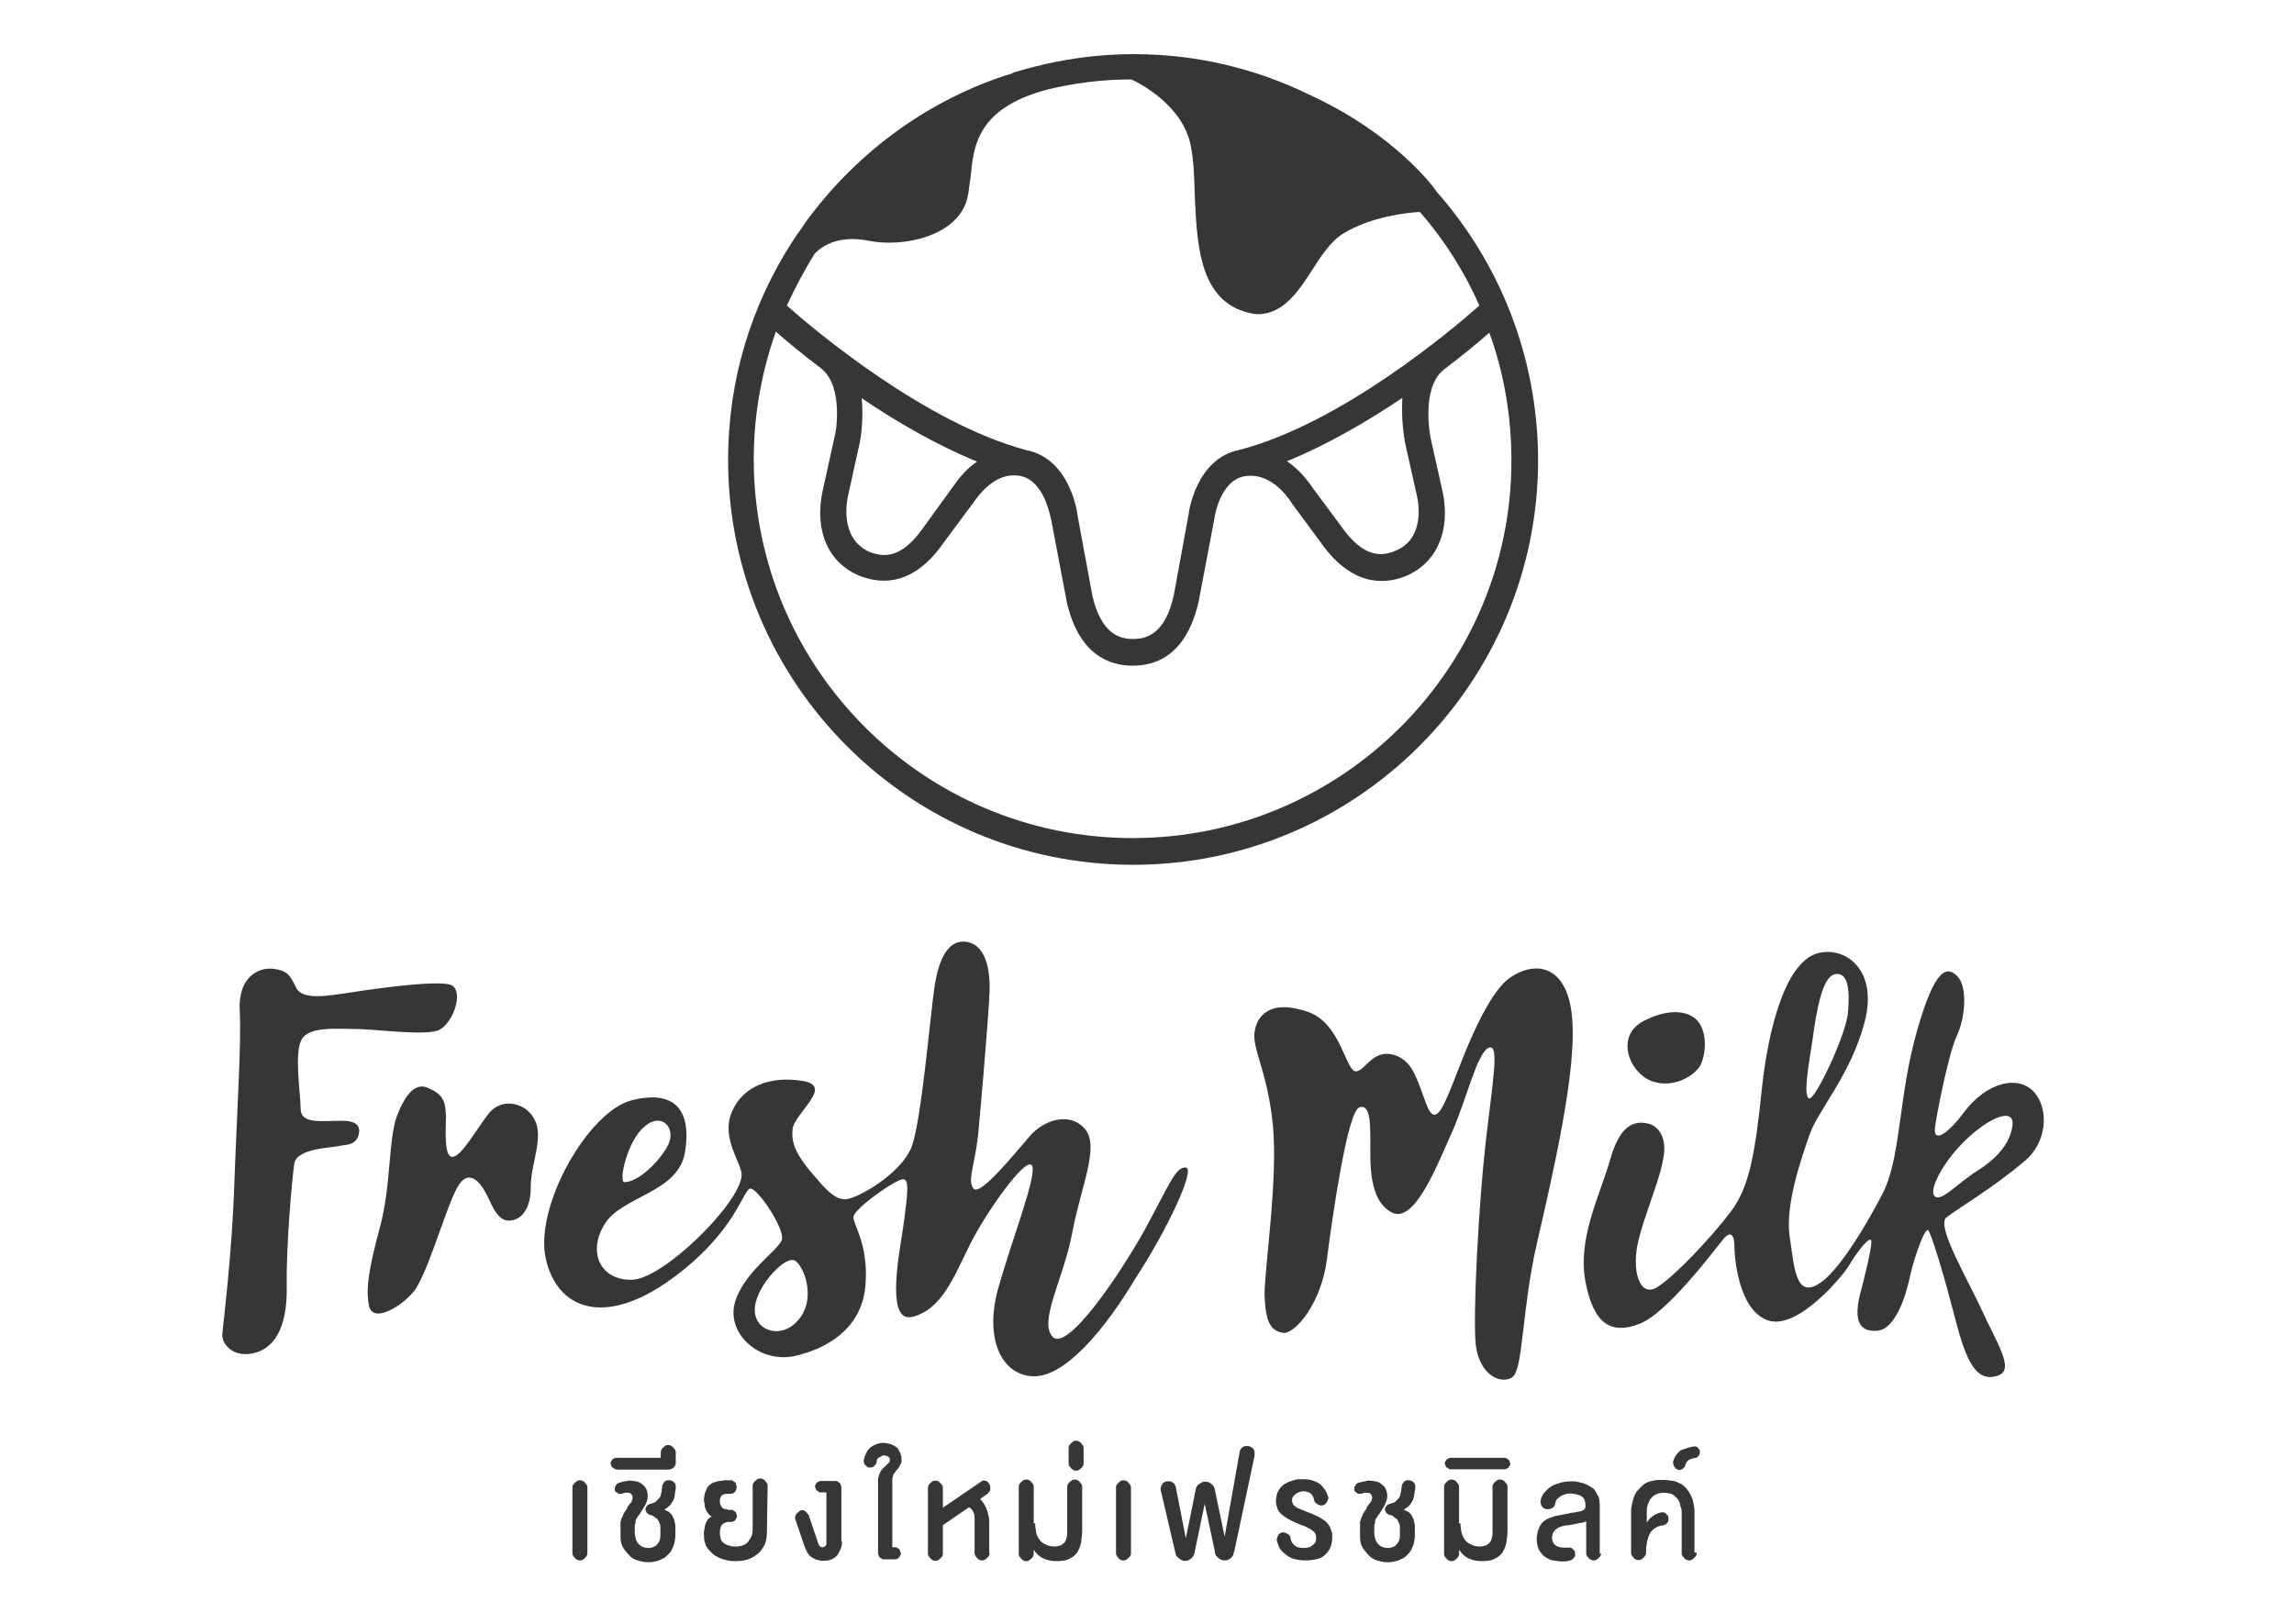 <?xml version="1.0" encoding="utf-8"?>
<!-- Generator: Adobe Illustrator 17.1.0, SVG Export Plug-In . SVG Version: 6.00 Build 0)  -->
<!DOCTYPE svg PUBLIC "-//W3C//DTD SVG 1.1//EN" "http://www.w3.org/Graphics/SVG/1.1/DTD/svg11.dtd">
<svg version="1.1" id="Layer_1" xmlns="http://www.w3.org/2000/svg" xmlns:xlink="http://www.w3.org/1999/xlink" x="0px" y="0px"
	 viewBox="98.9 69.6 644 456" enable-background="new 98.9 69.6 644 456" xml:space="preserve">
<g>
	<g>
		<path fill="#363636" d="M263.8,505.6c0,0.3,0,0.6-0.2,0.8c-0.2,0.3-0.3,0.5-0.5,0.6c-0.2,0.2-0.3,0.3-0.6,0.5
			c-0.3,0.2-0.5,0.2-0.8,0.2s-0.5,0-0.8-0.2c-0.3-0.2-0.5-0.2-0.6-0.5c-0.2-0.2-0.3-0.3-0.5-0.6c-0.2-0.3-0.2-0.5-0.2-0.8v-18.3
			c0-0.3,0-0.6,0.2-0.8c0.2-0.3,0.3-0.5,0.5-0.6s0.3-0.3,0.6-0.5c0.3-0.2,0.5-0.2,0.8-0.2s0.5,0,0.8,0.2c0.3,0.2,0.5,0.2,0.6,0.5
			c0.2,0.2,0.3,0.3,0.5,0.6c0.2,0.3,0.2,0.5,0.2,0.8V505.6z"/>
		<path fill="#363636" d="M281.6,495c-0.2,0-0.3-0.2-0.5-0.2c-0.2-0.2-0.3-0.2-0.5-0.3c-0.2-0.2-0.2-0.3-0.3-0.5
			c0-0.2-0.2-0.3-0.2-0.6s0-0.5,0.2-0.6c0-0.2,0.2-0.3,0.3-0.5c0.2-0.2,0.3-0.3,0.5-0.3c0.2-0.2,0.3-0.2,0.5-0.2
			c0.5-0.2,1-0.3,1.3-0.5c0.3-0.3,0.6-0.6,1-1s0.5-0.8,0.6-1.5c0.2-0.5,0.2-1.1,0.3-1.9c0-0.3,0.2-0.6,0.3-0.8
			c0.2-0.3,0.3-0.5,0.5-0.6c0.2-0.2,0.5-0.3,0.6-0.3c0.3,0,0.5,0,0.8,0c0.3,0,0.5,0.2,0.8,0.3c0.2,0.2,0.5,0.3,0.5,0.5
			c0.2,0.2,0.3,0.5,0.3,0.8c0,0.3,0,0.6,0,1c-0.2,0.6-0.2,1.1-0.3,1.8s-0.3,1.1-0.6,1.6s-0.6,1-1,1.3s-0.8,0.6-1.3,1
			c0.5,0.2,0.8,0.3,1.3,0.6c0.3,0.3,0.6,0.5,0.8,0.8s0.3,0.6,0.5,1c0.2,0.3,0.2,0.6,0.3,1c0,0.3,0.2,0.6,0.2,1c0,0.3,0,0.6,0,1v1.8
			c0,0.8-0.2,1.6-0.3,2.3c-0.2,0.6-0.5,1.3-0.8,1.9c-0.3,0.5-0.8,1-1.3,1.5c-0.5,0.5-1,0.8-1.6,1c-0.5,0.3-1.1,0.5-1.8,0.6
			c-0.6,0.2-1.3,0.2-1.9,0.2c-1,0-1.9-0.2-2.9-0.5c-1-0.3-1.8-0.8-2.4-1.5c-0.6-0.6-1.3-1.5-1.8-2.3c-0.5-1-0.6-1.9-0.6-3.2v-1.8
			c0-0.5,0-1,0-1.5c0-0.5,0-0.8,0.2-1.1c0-0.3,0.2-0.6,0.3-0.8c0.2-0.3,0.2-0.5,0.3-0.8c0.2-0.3,0.3-0.5,0.5-0.8
			c0.2-0.3,0.5-0.6,0.6-1s0.3-0.5,0.5-0.8c0.2-0.2,0.3-0.5,0.5-0.6s0.2-0.3,0.3-0.6c0-0.2,0.2-0.5,0.2-0.6c0-0.5,0-0.8-0.3-1.1
			c-0.2-0.3-0.5-0.5-1-0.5c-0.3,0-0.5,0-0.8,0s-0.6,0.2-1,0.3c-0.2,0-0.3,0-0.6,0c-0.2,0-0.3,0-0.5-0.2c-0.2-0.2-0.3-0.2-0.5-0.3
			c-0.2-0.2-0.2-0.3-0.3-0.5c0-0.2,0-0.5,0-0.6c0-0.2,0-0.3,0.2-0.6c0.2-0.2,0.2-0.3,0.3-0.5c0.2-0.2,0.3-0.3,0.5-0.3
			c0.3-0.2,0.6-0.2,1-0.3c0.3-0.2,0.6-0.2,1-0.2c0.3,0,0.5-0.2,0.8-0.2c0.2,0,0.5,0,0.5,0c0.8,0,1.5,0.2,2.1,0.3
			c0.6,0.2,1.1,0.5,1.6,1c0.5,0.3,0.8,1,1,1.5c0.2,0.6,0.3,1.3,0.2,2.1c0,0.3-0.2,0.8-0.3,1.1s-0.3,0.8-0.5,1.1
			c-0.2,0.3-0.5,0.8-0.8,1.3c-0.3,0.5-0.6,1-1.1,1.6c-0.2,0.3-0.3,0.6-0.5,0.8c-0.2,0.3-0.2,0.5-0.2,0.8c0,0.3,0,0.5-0.2,0.8
			c0,0.3,0,0.5,0,0.8v1.5c0,0.6,0.2,1.3,0.3,1.8c0.2,0.5,0.5,1,0.8,1.3c0.3,0.3,0.6,0.6,1.1,0.8c0.5,0.2,1,0.3,1.5,0.3
			c0.5,0,1,0,1.3-0.2c0.5-0.2,0.8-0.3,1.1-0.6c0.3-0.3,0.5-0.6,0.8-1.1c0.2-0.5,0.3-1.1,0.3-1.8v-1.5c0-0.6,0-1.3-0.2-1.6
			c-0.2-0.5-0.3-0.8-0.5-1.1c-0.2-0.3-0.5-0.5-0.8-0.6C282.4,495.2,281.9,495,281.6,495z"/>
		<path fill="#363636" d="M271.9,482.1c-0.2,0-0.5,0-0.6-0.2s-0.3-0.2-0.5-0.3c-0.2-0.2-0.2-0.3-0.3-0.5c0-0.2-0.2-0.5-0.2-0.6
			s0-0.5,0.2-0.6c0-0.2,0.2-0.3,0.3-0.5c0.2-0.2,0.3-0.3,0.5-0.3c0.2-0.2,0.3-0.2,0.6-0.2h12.5v-1.5c0-0.3,0-0.5,0.2-0.8
			c0.2-0.2,0.2-0.5,0.5-0.6c0.2-0.2,0.3-0.3,0.6-0.5c0.2-0.2,0.5-0.2,0.8-0.2s0.5,0,0.8,0.2c0.2,0.2,0.5,0.2,0.6,0.5
			c0.2,0.2,0.3,0.3,0.5,0.6c0.2,0.2,0.2,0.5,0.2,0.8v2.9c0,0.3,0,0.5-0.2,0.8c-0.2,0.2-0.2,0.5-0.5,0.6c-0.2,0.2-0.3,0.3-0.6,0.3
			c-0.2,0.2-0.5,0.2-0.8,0.2h-14.6V482.1z"/>
		<path fill="#363636" d="M314.2,499.6c0,1.3-0.2,2.6-0.6,3.6c-0.5,1-1.1,1.9-1.9,2.6c-0.8,0.6-1.8,1.3-2.8,1.6
			c-1,0.3-2.1,0.5-3.4,0.5c-0.8,0-1.5,0-2.3-0.2c-0.6-0.2-1.5-0.3-2.1-0.6c-0.6-0.3-1.3-0.6-1.8-1c-0.5-0.5-1-0.8-1.5-1.5
			c-0.5-0.5-0.8-1.1-1-1.9c-0.2-0.6-0.3-1.5-0.3-2.3c0-0.5,0-1.1,0.2-1.6c0-0.5,0.2-1,0.3-1.5c0.2-0.5,0.5-0.8,0.6-1.1
			c0.3-0.3,0.6-0.6,1.1-0.8c-0.5-0.3-0.8-0.6-1.1-1s-0.5-0.8-0.6-1.1c-0.2-0.5-0.3-0.8-0.3-1.3c0-0.5-0.2-0.8-0.2-1.3
			c0-0.6,0.2-1.3,0.3-1.9c0.2-0.5,0.5-1,0.6-1.5c0.3-0.3,0.6-0.8,1-1c0.3-0.3,0.8-0.5,1.3-0.6c0.5-0.2,0.8-0.3,1.3-0.3
			s0.8-0.2,1.3-0.2h1.8c0.2,0,0.5,0,0.6,0.2c0.2,0.2,0.3,0.2,0.5,0.3c0.2,0.2,0.3,0.3,0.3,0.6c0,0.2,0.2,0.5,0.2,0.8
			c0,0.3,0,0.5-0.2,0.8c0,0.2-0.2,0.5-0.3,0.6c-0.2,0.2-0.3,0.3-0.5,0.3c-0.2,0.2-0.5,0.2-0.6,0.2h-0.8c-0.2,0-0.5,0-0.6,0
			c-0.3,0-0.5,0.2-0.8,0.2c-0.3,0.2-0.5,0.3-0.6,0.6c-0.2,0.3-0.3,0.6-0.3,1.1c0,0.5,0,1,0.2,1.3c0.2,0.3,0.3,0.6,0.6,0.8
			c0.2,0.2,0.5,0.3,0.8,0.3c0.3,0,0.6,0.2,1,0.2h0.6c0.2,0,0.5,0,0.6,0.2c0.2,0.2,0.3,0.2,0.5,0.3c0.2,0.2,0.3,0.3,0.3,0.6
			c0,0.2,0.2,0.5,0.2,0.6c0,0.3,0,0.5-0.2,0.6c0,0.2-0.2,0.5-0.3,0.6c-0.2,0.2-0.3,0.3-0.5,0.3c-0.2,0.2-0.5,0.2-0.6,0.2h-0.6
			c-0.3,0-0.8,0-1.1,0.2c-0.3,0.2-0.6,0.2-0.8,0.5c-0.2,0.2-0.5,0.5-0.5,1c-0.2,0.3-0.2,1-0.2,1.5c0,0.6,0.2,1.3,0.3,1.8
			c0.3,0.5,0.6,0.8,1,1.1c0.5,0.3,1,0.5,1.5,0.6c0.5,0.2,1.1,0.2,1.8,0.2s1.3-0.2,1.8-0.3c0.5-0.2,1-0.5,1.5-1c0.3-0.5,0.6-1,1-1.6
			c0.2-0.6,0.3-1.5,0.3-2.4v-11.7c0-0.3,0-0.6,0.2-0.8c0.2-0.3,0.3-0.5,0.5-0.6c0.2-0.2,0.3-0.3,0.6-0.5c0.3-0.2,0.5-0.2,0.8-0.2
			c0.3,0,0.5,0,0.8,0.2c0.3,0.2,0.5,0.2,0.6,0.5c0.2,0.2,0.3,0.3,0.5,0.6c0.2,0.3,0.2,0.5,0.2,0.8L314.2,499.6L314.2,499.6z"/>
		<path fill="#363636" d="M335.3,502.3c0,1-0.2,1.8-0.5,2.4c-0.3,0.6-0.6,1.3-1.1,1.8c-0.5,0.5-1,0.8-1.6,1
			c-0.6,0.2-1.3,0.3-2.1,0.3c-0.6,0-1.3-0.2-1.9-0.3c-0.5-0.2-1-0.5-1.5-0.8c-0.5-0.3-0.8-0.8-1.1-1.3c-0.3-0.5-0.5-1.1-0.8-1.8
			l-2.4-7.1c-0.2-0.3-0.2-0.5-0.2-0.8c0-0.3,0.2-0.5,0.2-0.8c0.2-0.2,0.3-0.5,0.5-0.6c0.2-0.2,0.5-0.3,0.6-0.5
			c0.3-0.2,0.5-0.2,0.8-0.2s0.5,0,0.6,0.2c0.2,0.2,0.5,0.3,0.6,0.5c0.2,0.2,0.3,0.5,0.5,0.6l2.8,8.3c0.2,0.3,0.3,0.5,0.5,0.6
			c0.2,0.2,0.3,0.2,0.6,0.2s0.6-0.2,0.8-0.3c0.2-0.2,0.3-0.5,0.3-0.8v-14.3h-1.6c-0.2,0-0.5,0-0.6-0.2c-0.2-0.2-0.3-0.2-0.5-0.3
			c-0.2-0.2-0.2-0.3-0.3-0.5c0-0.2-0.2-0.5-0.2-0.6c0-0.2,0-0.5,0.2-0.6c0-0.2,0.2-0.3,0.3-0.5c0.2-0.2,0.3-0.3,0.5-0.3
			c0.2-0.2,0.3-0.2,0.6-0.2h4.2c0.2,0,0.5,0,0.6,0.2c0.2,0.2,0.3,0.2,0.5,0.3c0.2,0.2,0.2,0.3,0.3,0.5c0,0.2,0.2,0.5,0.2,0.6v15.4
			H335.3z"/>
		<path fill="#363636" d="M345,480c0,0.3-0.2,0.5-0.3,0.8c-0.2,0.2-0.3,0.3-0.5,0.5c-0.2,0.2-0.5,0.2-0.6,0.3c-0.3,0-0.5,0-0.8,0
			s-0.5-0.2-0.6-0.3c-0.2-0.2-0.3-0.3-0.5-0.5c-0.2-0.2-0.2-0.5-0.3-0.6c0-0.3,0-0.5,0-0.8c0.2-0.8,0.5-1.5,0.8-2.1
			c0.3-0.6,0.8-1.1,1.3-1.5c0.5-0.3,1-0.6,1.6-0.8c0.6-0.2,1.1-0.3,1.8-0.3s1.3,0.2,1.9,0.3c0.6,0.2,1.1,0.5,1.6,0.8
			c0.5,0.3,0.8,0.8,1.1,1.5c0.3,0.6,0.5,1.3,0.5,2.1c0,0.5,0,0.8-0.2,1.1c-0.2,0.3-0.3,0.6-0.5,1c-0.2,0.3-0.5,0.6-0.6,0.8
			c-0.3,0.3-0.5,0.6-0.8,1c-0.2,0.2-0.3,0.5-0.3,0.8c-0.2,0.3-0.2,0.6-0.2,1c0,0.3,0,0.6,0,1c0,0.3,0,0.6,0,0.8V504h0.8
			c0.2,0,0.5,0,0.6,0.2c0.2,0.2,0.3,0.2,0.5,0.3c0.2,0.2,0.2,0.3,0.3,0.6c0,0.2,0.2,0.5,0.2,0.6c0,0.3,0,0.5-0.2,0.6
			c0,0.2-0.2,0.3-0.3,0.6c-0.2,0.2-0.3,0.3-0.5,0.3c-0.2,0.2-0.3,0.2-0.6,0.2H347c-0.2,0-0.5,0-0.6-0.2c-0.2-0.2-0.3-0.2-0.5-0.3
			c-0.2-0.2-0.3-0.3-0.3-0.6c-0.2-0.2-0.2-0.5-0.2-0.6v-19.1c0-0.6,0-1.1,0-1.6c0-0.5,0.2-1,0.3-1.3c0.2-0.5,0.3-0.8,0.5-1.1
			c0.2-0.3,0.5-0.8,1-1.1c0.2-0.2,0.2-0.2,0.3-0.3c0.2-0.2,0.3-0.3,0.5-0.5c0.2-0.2,0.3-0.3,0.5-0.5c0.2-0.2,0.2-0.3,0.2-0.5
			c0-0.2,0-0.3,0-0.5c0-0.2-0.2-0.3-0.3-0.5c-0.2-0.2-0.3-0.2-0.5-0.3c-0.2,0-0.5-0.2-0.8-0.2c-0.5,0-0.8,0.2-1.1,0.5
			C345.4,478.8,345,479.3,345,480z"/>
		<path fill="#363636" d="M376.7,505.6c0,0.3,0,0.6-0.2,0.8c-0.2,0.3-0.3,0.5-0.5,0.6c-0.2,0.2-0.3,0.3-0.6,0.5s-0.5,0.2-0.8,0.2
			s-0.5,0-0.8-0.2s-0.5-0.3-0.6-0.5c-0.2-0.2-0.3-0.3-0.5-0.6c-0.2-0.3-0.2-0.5-0.2-0.8v-9.2c0-0.5,0-0.8,0-1.1s-0.2-0.8-0.3-1.1
			s-0.3-0.6-0.5-0.8c-0.2-0.3-0.5-0.5-0.8-0.6l-7.3,5v7.9c0,0.3,0,0.6-0.2,0.8c-0.2,0.3-0.3,0.5-0.5,0.6c-0.2,0.2-0.3,0.3-0.6,0.5
			c-0.3,0.2-0.5,0.2-0.8,0.2s-0.5,0-0.8-0.2c-0.3-0.2-0.5-0.3-0.6-0.5c-0.2-0.2-0.3-0.3-0.5-0.6c-0.2-0.3-0.2-0.5-0.2-0.8v-18.3
			c0-0.3,0-0.6,0.2-0.8c0.2-0.3,0.3-0.5,0.5-0.6c0.2-0.2,0.3-0.3,0.6-0.5c0.3-0.2,0.5-0.2,0.8-0.2s0.5,0,0.8,0.2
			c0.3,0.2,0.5,0.3,0.6,0.5c0.2,0.2,0.3,0.3,0.5,0.6c0.2,0.3,0.2,0.5,0.2,0.8v5.5l10.7-7.3c0.2-0.2,0.5-0.3,0.6-0.3
			c0.3,0,0.5,0,0.6,0s0.5,0.2,0.6,0.3c0.2,0.2,0.3,0.3,0.5,0.6c0.2,0.3,0.2,0.5,0.3,0.8c0,0.3,0,0.5,0,0.8c0,0.3-0.2,0.5-0.3,0.6
			c-0.2,0.2-0.3,0.5-0.5,0.6l-2.1,1.5c0.5,0.3,0.8,0.8,1.1,1.3c0.3,0.5,0.6,1,0.8,1.5c0.2,0.5,0.3,1.1,0.5,1.8
			c0.2,0.6,0.2,1.3,0.2,1.9V505.6L376.7,505.6z"/>
		<path fill="#363636" d="M389.5,497.3c0,1,0.2,1.8,0.3,2.6s0.6,1.5,1,2.1c0.5,0.6,1.1,1,1.8,1.3c0.6,0.3,1.6,0.5,2.4,0.5
			c0.6,0,1.1-0.2,1.6-0.3c0.5-0.2,0.8-0.5,1.1-0.8c0.3-0.3,0.5-0.8,0.6-1.3c0.2-0.5,0.2-1,0.2-1.6v-12.7c0-0.3,0-0.6,0.2-0.8
			c0.2-0.3,0.3-0.5,0.5-0.6s0.3-0.3,0.6-0.5c0.3-0.2,0.5-0.2,0.8-0.2s0.5,0,0.8,0.2c0.3,0.2,0.5,0.2,0.6,0.5
			c0.2,0.2,0.3,0.3,0.5,0.6c0.2,0.3,0.2,0.5,0.2,0.8v12.2c0,1.3-0.2,2.4-0.3,3.4c-0.2,1-0.6,1.9-1.1,2.8c-0.6,0.8-1.3,1.3-2.3,1.8
			c-1,0.5-2.1,0.6-3.6,0.6s-2.6-0.3-3.7-0.8c-1-0.5-1.9-1.3-2.6-2.4v1.1c0,0.3,0,0.6-0.2,0.8c-0.2,0.3-0.3,0.5-0.5,0.6
			s-0.3,0.3-0.6,0.5c-0.3,0.2-0.5,0.2-0.8,0.2s-0.5,0-0.8-0.2c-0.2-0.2-0.5-0.2-0.6-0.5c-0.2-0.3-0.3-0.3-0.5-0.6
			c-0.2-0.3-0.2-0.5-0.2-0.8v-18.7c0-0.3,0-0.6,0.2-0.8c0.2-0.3,0.3-0.5,0.5-0.6c0.2-0.2,0.3-0.3,0.6-0.5c0.3-0.2,0.5-0.2,0.8-0.2
			s0.5,0,0.8,0.2s0.5,0.2,0.6,0.5c0.2,0.2,0.3,0.3,0.5,0.6c0.2,0.3,0.2,0.5,0.2,0.8v10.2H389.5z"/>
		<path fill="#363636" d="M403.1,480.4c0,0.3,0,0.6-0.2,0.8c-0.2,0.3-0.3,0.5-0.5,0.6c-0.2,0.2-0.3,0.3-0.6,0.5
			c-0.2,0.2-0.5,0.2-0.8,0.2s-0.5,0-0.8-0.2c-0.2-0.2-0.5-0.2-0.6-0.5c-0.2-0.2-0.3-0.3-0.5-0.6c-0.2-0.3-0.2-0.5-0.2-0.8v-4.2
			c0-0.3,0-0.6,0.2-0.8c0.2-0.3,0.3-0.5,0.5-0.6c0.2-0.2,0.3-0.3,0.6-0.5c0.2-0.2,0.5-0.2,0.8-0.2s0.5,0,0.8,0.2
			c0.2,0.2,0.5,0.2,0.6,0.5c0.2,0.3,0.3,0.3,0.5,0.6c0.2,0.3,0.2,0.5,0.2,0.8V480.4z"/>
		<path fill="#363636" d="M416.4,505.6c0,0.3,0,0.6-0.2,0.8c-0.2,0.3-0.3,0.5-0.5,0.6c-0.2,0.2-0.3,0.3-0.6,0.5
			c-0.3,0.2-0.5,0.2-0.8,0.2c-0.3,0-0.5,0-0.8-0.2c-0.3-0.2-0.5-0.2-0.6-0.5c-0.2-0.2-0.3-0.3-0.5-0.6c-0.2-0.3-0.2-0.5-0.2-0.8
			v-18.3c0-0.3,0-0.6,0.2-0.8c0.2-0.3,0.3-0.5,0.5-0.6c0.2-0.2,0.3-0.3,0.6-0.5c0.3-0.2,0.5-0.2,0.8-0.2c0.3,0,0.5,0,0.8,0.2
			c0.3,0.2,0.5,0.2,0.6,0.5c0.2,0.2,0.3,0.3,0.5,0.6c0.2,0.3,0.2,0.5,0.2,0.8V505.6z"/>
		<path fill="#363636" d="M442.7,501l4.2-23.7c0-0.3,0.2-0.6,0.3-0.8c0.2-0.3,0.3-0.5,0.6-0.6c0.2-0.2,0.5-0.3,0.8-0.3
			c0.3,0,0.5,0,0.8,0c0.3,0,0.5,0.2,0.8,0.3c0.2,0.2,0.5,0.3,0.6,0.6c0.2,0.3,0.3,0.5,0.3,0.8c0,0.3,0,0.6,0,1l-5.7,26.9
			c-0.2,0.3-0.2,0.6-0.3,1c-0.2,0.3-0.3,0.5-0.6,0.8c-0.2,0.2-0.5,0.3-0.8,0.5c-0.3,0.2-0.6,0.2-1,0.2c-0.3,0-0.6,0-1-0.2
			s-0.5-0.3-0.8-0.5c-0.2-0.2-0.5-0.5-0.6-0.6c-0.2-0.3-0.3-0.6-0.3-1l-2.9-13.6l-2.8,13.5c0,0.3-0.2,0.6-0.3,1
			c-0.2,0.3-0.3,0.5-0.6,0.8c-0.2,0.2-0.5,0.3-0.8,0.5c-0.3,0.2-0.6,0.2-1,0.2c-0.3,0-0.6,0-1-0.2c-0.3-0.2-0.5-0.3-0.8-0.5
			c-0.2-0.2-0.5-0.5-0.6-0.6c-0.2-0.3-0.3-0.6-0.3-0.8l-4.1-17.5c0-0.3-0.2-0.6,0-1c0-0.3,0.2-0.6,0.3-0.8c0.2-0.3,0.3-0.5,0.6-0.6
			c0.2-0.2,0.5-0.3,0.8-0.3s0.6,0,0.8,0c0.3,0,0.5,0.2,0.8,0.3c0.2,0.2,0.5,0.3,0.6,0.6c0.2,0.3,0.3,0.5,0.3,0.8l2.8,14.3l2.8-13.8
			c0-0.3,0.2-0.6,0.3-0.8c0.2-0.3,0.3-0.5,0.6-0.6c0.2-0.2,0.5-0.3,0.8-0.5c0.3-0.2,0.6-0.2,1-0.2s0.6,0,1,0.2
			c0.3,0.2,0.5,0.3,0.8,0.5c0.2,0.2,0.5,0.5,0.6,0.8s0.3,0.6,0.3,1L442.7,501z"/>
		<path fill="#363636" d="M471.7,489.7c0.2,0.3,0.2,0.6,0,0.8c0,0.3-0.2,0.5-0.3,0.8c-0.2,0.3-0.3,0.5-0.5,0.6
			c-0.2,0.2-0.5,0.3-0.6,0.3c-0.3,0-0.6,0.2-0.8,0c-0.3,0-0.5-0.2-0.8-0.3c-0.2-0.2-0.5-0.3-0.6-0.5c-0.2-0.2-0.3-0.5-0.3-0.8
			c-0.2-0.8-0.6-1.5-1.1-1.8c-0.5-0.3-1.1-0.5-1.9-0.5c-0.3,0-0.6,0-1.1,0.2c-0.3,0.2-0.6,0.2-1,0.5c-0.3,0.2-0.5,0.5-0.8,0.8
			c-0.2,0.3-0.3,0.6-0.3,1.1c0,0.3,0.2,0.6,0.3,1s0.5,0.5,0.8,0.8c0.3,0.2,0.8,0.5,1.3,0.6c0.5,0.2,1.1,0.5,1.9,0.8
			c0.8,0.3,1.6,0.6,2.4,1c0.6,0.3,1.3,0.6,1.8,1c0.5,0.3,1,0.6,1.3,1c0.3,0.3,0.6,0.8,0.8,1.1c0.2,0.5,0.3,0.8,0.5,1.3
			c0.2,0.5,0.2,1,0.2,1.6c0,1.3-0.2,2.3-0.6,3.1c-0.3,0.8-1,1.5-1.6,2.1c-0.6,0.5-1.6,1-2.4,1.1c-1,0.2-1.9,0.3-3.1,0.3
			c-1,0-1.8-0.2-2.6-0.3c-0.8-0.2-1.6-0.5-2.3-1c-0.6-0.5-1.3-1-1.8-1.6c-0.5-0.6-0.8-1.5-1.1-2.4c0-0.3-0.2-0.6,0-0.8
			c0-0.3,0.2-0.5,0.2-0.8c0.2-0.3,0.3-0.5,0.5-0.6c0.2-0.2,0.5-0.3,0.6-0.3c0.3,0,0.6-0.2,0.8,0c0.3,0,0.5,0.2,0.8,0.3
			c0.2,0.2,0.5,0.3,0.6,0.5c0.2,0.2,0.3,0.5,0.3,0.8c0.2,1,0.6,1.6,1.3,2.1c0.6,0.5,1.5,0.6,2.6,0.6c0.3,0,0.8,0,1.1-0.2
			c0.5,0,0.8-0.2,1.1-0.5c0.3-0.2,0.6-0.5,0.8-0.8c0.2-0.3,0.3-0.8,0.3-1.5c0-0.5-0.2-0.8-0.3-1.1s-0.5-0.6-0.8-0.8
			c-0.3-0.3-0.8-0.5-1.3-0.8c-0.5-0.3-1.1-0.5-1.9-0.8c-0.6-0.3-1.3-0.5-1.9-0.8c-0.6-0.3-1.1-0.5-1.6-0.8c-0.5-0.3-1-0.6-1.5-1
			s-0.8-0.6-1.1-1.1c-0.3-0.3-0.5-0.8-0.6-1.3c-0.2-0.5-0.3-1.1-0.3-1.8s0.2-1.3,0.3-1.9c0.2-0.6,0.5-1.1,0.8-1.5
			c0.3-0.5,0.8-0.8,1.1-1.1c0.5-0.3,1-0.6,1.5-0.8c0.5-0.2,1.1-0.3,1.6-0.5c0.6-0.2,1.1-0.2,1.8-0.2c1,0,1.8,0,2.6,0.2
			c0.8,0.2,1.5,0.5,2.1,0.8s1.1,0.8,1.6,1.5C471.1,488.1,471.4,488.7,471.7,489.7z"/>
		<path fill="#363636" d="M489.2,495c-0.2,0-0.3-0.2-0.5-0.2c-0.2-0.2-0.3-0.2-0.5-0.3c-0.2-0.2-0.2-0.3-0.3-0.5
			c0-0.2-0.2-0.3-0.2-0.6s0-0.5,0.2-0.6c0-0.2,0.2-0.3,0.3-0.5c0.2-0.2,0.3-0.3,0.5-0.3c0.2-0.2,0.3-0.2,0.5-0.2
			c0.5-0.2,1-0.3,1.3-0.5c0.3-0.3,0.6-0.6,1-1c0.3-0.3,0.5-0.8,0.6-1.5c0.2-0.5,0.2-1.1,0.3-1.9c0-0.3,0.2-0.6,0.3-0.8
			c0.2-0.3,0.3-0.5,0.5-0.6c0.2-0.2,0.5-0.3,0.6-0.3c0.3,0,0.5,0,0.8,0c0.3,0,0.5,0.2,0.8,0.3c0.2,0.2,0.5,0.3,0.5,0.5
			c0.2,0.2,0.3,0.5,0.3,0.8c0,0.3,0,0.6,0,1c-0.2,0.6-0.2,1.1-0.3,1.8c-0.2,0.6-0.3,1.1-0.6,1.6s-0.6,1-1,1.3s-0.8,0.6-1.3,1
			c0.5,0.2,0.8,0.3,1.3,0.6c0.3,0.3,0.6,0.5,0.8,0.8c0.2,0.3,0.3,0.6,0.5,1c0.2,0.3,0.2,0.6,0.3,1c0,0.3,0.2,0.6,0.2,1
			c0,0.3,0,0.6,0,1v1.8c0,0.8-0.2,1.6-0.3,2.3c-0.2,0.6-0.5,1.3-0.8,1.9c-0.3,0.5-0.8,1-1.3,1.5c-0.5,0.5-1,0.8-1.6,1
			c-0.5,0.3-1.1,0.5-1.8,0.6c-0.6,0.2-1.3,0.2-1.9,0.2c-1,0-1.9-0.2-2.9-0.5c-1-0.3-1.8-0.8-2.4-1.5c-0.6-0.6-1.3-1.5-1.8-2.3
			c-0.5-1-0.6-1.9-0.6-3.2v-1.8c0-0.5,0-1,0-1.5c0-0.5,0-0.8,0.2-1.1c0-0.3,0.2-0.6,0.3-0.8c0.2-0.3,0.2-0.5,0.3-0.8
			c0.2-0.3,0.3-0.5,0.5-0.8c0.2-0.3,0.5-0.6,0.6-1s0.3-0.5,0.5-0.8c0.2-0.2,0.3-0.5,0.5-0.6c0.2-0.2,0.2-0.3,0.3-0.6
			c0-0.2,0.2-0.5,0.2-0.6c0-0.5,0-0.8-0.3-1.1c-0.2-0.3-0.5-0.5-1-0.5c-0.3,0-0.5,0-0.8,0s-0.6,0.2-1,0.3c-0.2,0-0.3,0-0.6,0
			c-0.2,0-0.3,0-0.5-0.2c-0.2-0.2-0.3-0.2-0.5-0.3c-0.2-0.2-0.2-0.3-0.3-0.5c0-0.2,0-0.5,0-0.6c0-0.2,0-0.3,0.2-0.6
			c0.2-0.2,0.2-0.3,0.3-0.5c0.2-0.2,0.3-0.3,0.5-0.3c0.3-0.2,0.6-0.2,1-0.3s0.6-0.2,1-0.2c0.3,0,0.5-0.2,0.8-0.2c0.2,0,0.5,0,0.5,0
			c0.8,0,1.5,0.2,2.1,0.3c0.6,0.2,1.1,0.5,1.6,1c0.5,0.3,0.8,1,1,1.5c0.2,0.6,0.3,1.3,0.2,2.1c0,0.3-0.2,0.8-0.3,1.1
			c-0.2,0.3-0.3,0.8-0.5,1.1c-0.2,0.3-0.5,0.8-0.8,1.3c-0.3,0.5-0.6,1-1.1,1.6c-0.2,0.3-0.3,0.6-0.5,0.8c-0.2,0.3-0.2,0.5-0.2,0.8
			c0,0.3,0,0.5-0.2,0.8c0,0.3,0,0.5,0,0.8v1.5c0,0.6,0.2,1.3,0.3,1.8c0.2,0.5,0.5,1,0.8,1.3c0.3,0.3,0.6,0.6,1.1,0.8
			c0.5,0.2,1,0.3,1.5,0.3c0.5,0,1,0,1.3-0.2c0.5-0.2,0.8-0.3,1.1-0.6s0.5-0.6,0.8-1.1c0.2-0.5,0.3-1.1,0.3-1.8v-1.5
			c0-0.6,0-1.3-0.2-1.6c-0.2-0.5-0.3-0.8-0.5-1.1c-0.2-0.3-0.5-0.5-0.8-0.6C490,495.2,489.7,495,489.2,495z"/>
		<path fill="#363636" d="M508.9,497.3c0,1,0.2,1.8,0.3,2.6c0.2,0.8,0.6,1.5,1,2.1c0.5,0.6,1.1,1,1.8,1.3c0.6,0.3,1.6,0.5,2.4,0.5
			c0.6,0,1.1-0.2,1.6-0.3c0.5-0.2,0.8-0.5,1.1-0.8c0.3-0.3,0.5-0.8,0.6-1.3c0.2-0.5,0.2-1,0.2-1.6v-12.7c0-0.3,0-0.6,0.2-0.8
			c0.2-0.3,0.3-0.5,0.5-0.6c0.2-0.2,0.3-0.3,0.6-0.5c0.3-0.2,0.5-0.2,0.8-0.2c0.3,0,0.5,0,0.8,0.2c0.3,0.2,0.5,0.2,0.6,0.5
			c0.2,0.2,0.3,0.3,0.5,0.6c0.2,0.3,0.2,0.5,0.2,0.8v12.2c0,1.3-0.2,2.4-0.3,3.4c-0.2,1-0.6,1.9-1.1,2.8c-0.6,0.8-1.3,1.3-2.3,1.8
			c-1,0.5-2.1,0.6-3.6,0.6c-1.5,0-2.6-0.3-3.7-0.8c-1-0.5-1.9-1.3-2.6-2.4v1.1c0,0.3,0,0.6-0.2,0.8c-0.2,0.3-0.3,0.5-0.5,0.6
			c-0.2,0.2-0.3,0.3-0.6,0.5c-0.3,0.2-0.5,0.2-0.8,0.2s-0.5,0-0.8-0.2c-0.2-0.2-0.5-0.2-0.6-0.5c-0.2-0.2-0.3-0.3-0.5-0.6
			c-0.2-0.3-0.2-0.5-0.2-0.8v-18.7c0-0.3,0-0.6,0.2-0.8c0.2-0.3,0.3-0.5,0.5-0.6c0.2-0.2,0.3-0.3,0.6-0.5c0.3-0.2,0.5-0.2,0.8-0.2
			s0.5,0,0.8,0.2s0.5,0.2,0.6,0.5c0.2,0.2,0.3,0.3,0.5,0.6c0.2,0.3,0.2,0.5,0.2,0.8v10.2H508.9z"/>
		<path fill="#363636" d="M506.1,482.1c-0.2,0-0.5,0-0.6-0.2s-0.3-0.2-0.5-0.3c-0.2-0.2-0.2-0.3-0.3-0.5c0-0.2-0.2-0.5-0.2-0.6
			s0-0.5,0.2-0.6c0-0.2,0.2-0.3,0.3-0.5c0.2-0.2,0.3-0.3,0.5-0.3c0.2-0.2,0.3-0.2,0.6-0.2h15.2c0.2,0,0.5,0,0.6,0.2
			c0.2,0.2,0.3,0.2,0.5,0.3s0.2,0.3,0.3,0.5c0,0.2,0.2,0.5,0.2,0.6s0,0.5-0.2,0.6c0,0.2-0.2,0.3-0.3,0.5c-0.2,0.2-0.3,0.3-0.5,0.3
			c-0.2,0.2-0.3,0.2-0.6,0.2H506.1z"/>
		<path fill="#363636" d="M548.4,505.6c0,0.3,0,0.6-0.2,0.8c-0.2,0.3-0.3,0.5-0.5,0.6c-0.2,0.2-0.3,0.3-0.6,0.5
			c-0.3,0.2-0.5,0.2-0.8,0.2s-0.5,0-0.8-0.2c-0.3-0.2-0.5-0.2-0.6-0.5c-0.2-0.2-0.3-0.3-0.5-0.6c-0.2-0.3-0.2-0.5-0.2-0.8v-8.9
			c-0.3,0.2-0.5,0.2-0.8,0.3s-0.6,0.2-1,0.2s-0.6,0.2-1,0.2c-0.3,0-0.6,0.2-1,0.2c-0.6,0.2-1.5,0.2-2.1,0.3s-1.3,0.3-1.9,0.6
			c-0.5,0.3-1,0.6-1.3,1.1c-0.3,0.5-0.5,1-0.5,1.8c0,0.6,0.2,1.1,0.5,1.6c0.3,0.3,0.6,0.6,1.1,0.8c0.5,0.2,1,0.3,1.5,0.3s1,0,1.5,0
			c0.2,0,0.5,0,0.6,0c0.2,0,0.3,0.2,0.5,0.3c0.2,0.2,0.3,0.3,0.5,0.5c0.2,0.2,0.2,0.5,0.3,0.8c0,0.2,0,0.5,0,0.6s-0.2,0.5-0.3,0.6
			s-0.3,0.3-0.5,0.5c-0.2,0.2-0.3,0.2-0.6,0.3c-0.6,0.2-1.5,0.3-2.1,0.3c-1,0-1.8-0.2-2.8-0.3c-0.8-0.2-1.6-0.6-2.3-1.1
			c-0.6-0.5-1.1-1.1-1.6-1.9c-0.3-0.8-0.6-1.8-0.6-2.9c0-0.8,0.2-1.6,0.3-2.3c0.2-0.6,0.5-1.3,0.8-1.8c0.3-0.5,0.8-1,1.3-1.3
			c0.5-0.3,1.1-0.6,1.8-0.8c0.6-0.3,1.5-0.5,2.3-0.6c0.8-0.2,1.6-0.3,2.6-0.5c0.6-0.2,1.1-0.2,1.8-0.3c0.5-0.2,1-0.2,1.5-0.3
			c0.5-0.2,0.8-0.3,1-0.6c0.3-0.3,0.3-0.6,0.3-1.1c0-0.6-0.2-1.3-0.3-1.6c-0.3-0.5-0.6-0.8-1-1c-0.3-0.2-0.8-0.3-1.3-0.5
			c-0.5,0-1-0.2-1.5-0.2c-0.5,0-1,0-1.5,0.2s-1,0.3-1.3,0.5c-0.3,0.2-0.6,0.5-1,0.8c-0.3,0.3-0.5,0.8-0.6,1.3c0,0.3-0.2,0.6-0.3,0.8
			c-0.2,0.2-0.3,0.5-0.6,0.5c-0.2,0.2-0.5,0.2-0.8,0.3c-0.3,0-0.5,0-0.8,0c-0.3,0-0.5-0.2-0.8-0.3c-0.2-0.2-0.3-0.3-0.5-0.6
			c-0.2-0.3-0.2-0.5-0.3-0.8c0-0.3,0-0.6,0-0.8c0.3-1,0.6-1.8,1.3-2.4c0.5-0.6,1.3-1.3,1.9-1.6c0.8-0.5,1.6-0.6,2.6-1
			c1-0.2,1.9-0.3,2.9-0.3c0.6,0,1.3,0,1.9,0.2c0.6,0.2,1.3,0.2,1.8,0.5c0.6,0.2,1.1,0.5,1.6,0.8c0.5,0.3,1,0.6,1.3,1.1
			c0.3,0.5,0.6,1.1,1,1.8c0.2,0.6,0.3,1.5,0.3,2.3v13.6H548.4z"/>
		<path fill="#363636" d="M575.2,505.6c0,0.3,0,0.6-0.2,0.8c-0.2,0.3-0.3,0.5-0.5,0.6c-0.2,0.2-0.3,0.3-0.6,0.5
			c-0.3,0.2-0.5,0.2-0.8,0.2c-0.3,0-0.5,0-0.8-0.2s-0.5-0.2-0.6-0.5c-0.2-0.2-0.3-0.3-0.5-0.6c-0.2-0.3-0.2-0.5-0.2-0.8v-11.4
			c0-0.5,0-0.8-0.2-1.3c-0.2-0.5-0.2-0.8-0.3-1.3c-0.2-0.3-0.3-0.8-0.6-1.1c-0.3-0.3-0.5-0.6-1-1c-0.3-0.3-0.8-0.5-1.3-0.6
			s-1-0.2-1.6-0.2c-1,0-1.6,0.2-2.3,0.5c-0.6,0.3-1.1,0.8-1.5,1.3c-0.3,0.5-0.6,1.1-0.8,1.8s-0.2,1.3-0.2,1.9v2.9
			c0.5-0.8,1.1-1.5,1.8-1.9c0.6-0.5,1.5-0.8,2.3-1c0.2,0,0.5,0,0.6,0s0.5,0.2,0.6,0.3c0.2,0.2,0.3,0.3,0.5,0.5
			c0.2,0.2,0.2,0.5,0.3,0.6c0,0.3,0,0.5,0,0.8c0,0.3-0.2,0.5-0.2,0.6c-0.2,0.2-0.3,0.3-0.5,0.5c-0.2,0.2-0.5,0.3-0.6,0.3
			c-1,0.2-1.8,0.3-2.4,0.8c-0.6,0.3-1.1,0.8-1.5,1.5c-0.3,0.6-0.6,1.3-0.8,2.3c-0.2,1-0.3,1.8-0.3,2.8v0.3c0,0.3,0,0.6-0.2,0.8
			c-0.2,0.3-0.3,0.5-0.5,0.6c-0.2,0.2-0.3,0.3-0.6,0.5c-0.3,0.2-0.5,0.2-0.8,0.2c-0.3,0-0.5,0-0.8-0.2c-0.3-0.2-0.5-0.2-0.6-0.5
			c-0.2-0.2-0.3-0.3-0.5-0.6c-0.2-0.3-0.2-0.5-0.2-0.8v-10.9c0-0.8,0-1.6,0.2-2.4c0.2-0.8,0.3-1.6,0.6-2.3s0.6-1.5,1.1-1.9
			c0.5-0.6,1-1.1,1.6-1.6s1.5-0.8,2.3-1c1-0.3,1.9-0.3,3.1-0.3c1.1,0,2.3,0.2,3.1,0.3c1,0.3,1.6,0.6,2.3,1c0.6,0.5,1.3,1,1.6,1.6
			c0.5,0.6,0.8,1.3,1.1,1.9c0.3,0.6,0.5,1.5,0.6,2.3c0.2,0.8,0.2,1.6,0.2,2.4v10.9H575.2z"/>
		<path fill="#363636" d="M574.4,475.7c0.5,0,0.8,0,1.1,0.3s0.5,0.6,0.6,1c0,0.2,0,0.5,0,0.6s-0.2,0.5-0.2,0.6
			c-0.2,0.2-0.3,0.3-0.5,0.5c-0.2,0.2-0.3,0.2-0.6,0.2c-0.8,0.2-1.3,0.3-1.8,0.6c-0.5,0.3-0.8,0.8-1,1.5c0,0.3-0.2,0.5-0.3,0.6
			s-0.3,0.3-0.6,0.5c-0.2,0.2-0.5,0.2-0.6,0.2c-0.3,0-0.5,0-0.8-0.2c-0.3-0.2-0.5-0.2-0.6-0.5c-0.2-0.2-0.3-0.3-0.3-0.6
			c-0.2-0.2-0.2-0.5-0.2-0.8s0-0.5,0.2-0.8c0.3-1.1,1.1-1.9,1.9-2.6C571.8,476.4,573.1,475.9,574.4,475.7z"/>
	</g>
	<g>
		<path fill="#363636" d="M502.2,123.4L502.2,123.4c-0.6-1-11.7-16.2-35.7-27.2c-14.9-7.3-31.6-11.4-49.3-11.4l0,0l0,0h-0.2
			c-8.4,0-16.7,1-24.7,2.8l0,0c-0.5,0.2-3.9,0.8-8.9,2.4c-0.2,0-0.2,0-0.3,0.2c-0.8,0.3-1.6,0.5-2.6,0.8
			c-22.5,7.6-41.8,22.2-55.6,41.2c-0.6,1-1.3,1.9-1.9,2.8c0,0,0,0.2-0.2,0.2c-0.5,0.8-1,1.5-1.5,2.3l0,0c-11.4,17.7-18,38.6-18,61.2
			c0,62.6,50.9,113.7,113.7,113.7c62.6,0,113.7-50.9,113.7-113.7C530.6,169.7,519.9,143.5,502.2,123.4z M493.3,193.7l3.4,15.2
			c0.6,2.8,1.9,12.2-6.2,15.4c-3.7,1.5-8.8,2.1-15.2-7.1l-7.8-10.5c-1.3-1.9-3.7-5.2-7.3-7.6c11.5-4.7,22.9-11.4,32.4-17.8
			C492.2,187.2,493.1,192.5,493.3,193.7z M446.9,195.9L446.9,195.9c-12.3,2.4-14.3,17.7-14.3,18l-4.2,22.9
			c-2.4,10.7-7.5,12.2-11.4,12.2s-8.9-1.5-11.4-12l-4.2-22.7c0-0.6-2.1-15.9-14.3-18.3l0,0c-28.5-7.6-59.4-33.6-67.3-40.6
			c2.3-5,4.9-9.9,7.8-14.6c1.3-1.3,5.8-5.5,15.2-3.6c9.4,1.9,24.7-1.1,27.6-11.7c0.5-1.9,0.6-4.1,1-6.3c0.8-8.6,1.8-19.3,21.7-24.5
			c7.5-1.8,15.2-2.8,23.4-2.8c2.9,1.3,14.6,7.6,16.7,18.7c0.8,4.1,1,8.8,1.1,13.8c0.6,12.8,1.1,27.2,12.3,32.1
			c2.1,0.8,3.9,1.3,5.5,1.3c7.1,0,11.5-6.7,15.1-12.3c2.6-4.1,5.4-8.3,8.9-10.4c7.8-4.7,17.7-5.8,21.4-6
			c6.8,7.8,12.5,16.7,16.7,26.3C506.3,162.4,475.3,188.5,446.9,195.9z M336.9,209.1l3.4-15.4c0.2-1,1.1-6.5,0.5-12.3
			c9.6,6.5,20.9,13.1,32.4,17.8c-3.6,2.4-5.8,5.7-7.1,7.5l-7.9,10.9c-6.3,9.1-11.4,8.4-15.1,7C335.1,221.1,336.4,211.7,336.9,209.1z
			 M416.9,304.9c-58.7,0-106.4-47.7-106.4-106.4c0-12.7,2.3-24.7,6.2-35.8c2.9,2.6,7.3,6.2,12.8,10.4c6.5,5.2,3.9,19,3.7,19.1
			l-3.4,15.4c-2.3,11,1.6,20.1,10.5,23.7c6.2,2.4,15.2,2.8,23.7-9.6l8.1-10.9c1.8-2.6,6.5-8.8,13.1-7.6c7.1,1.3,8.6,12,8.8,12.3
			l4.4,23.2c3.4,14.8,12,17.8,18.5,17.8c6.7,0,15.1-3.1,18.5-18l4.4-23.2c0-0.2,1.5-10.9,8.6-12c6.7-1.1,11.5,4.9,13.3,7.8l7.9,10.7
			c8.6,12.3,17.7,12,23.8,9.6c8.8-3.6,12.8-12.7,10.5-23.7l-3.4-15.2c0-0.2-2.8-13.9,3.7-19.1c5.5-4.2,9.9-7.8,12.8-10.4
			c4.1,11.2,6.2,23.4,6.2,35.8C523.3,257.1,475.6,304.9,416.9,304.9z"/>
		<g>
			<path fill="#363636" d="M193.2,384.3c-4.4,0-9.9,0.8-9.9-3.4c0-4.4-1.9-15.6,0.3-19.5c2.1-3.7,10.1-2.9,15.2-2.9
				c5.4,0,20,2.1,23.5,0.2c3.6-1.9,6.7-9.9,3.7-12.3c-2.9-2.4-30.3,2.1-30.3,2.1c-4.1,0.5-11.8,2.1-13.6-1.5
				c-1.8-3.6-2.4-4.9-6.5-5.4c-4.2-0.5-9.9,2.4-9.4,11.7c0.5,9.2-0.8,28.7-1.5,48.2c-0.6,19.6-3.2,40.4-3.4,42.7
				c-0.2,2.4,2.6,6.5,8.4,5.4c6-1.1,9.9-7,9.7-18.7c-0.2-11.8,1.5-30.2,2.1-34.5c0.6-4.4,10.2-4.5,12.3-5c1.9-0.5,4.9,0,5.8-3.2
				C200.4,384.6,197.4,384.1,193.2,384.3z"/>
			<path fill="#363636" d="M236.2,382.1c-3.7,4.7-7.6,12-10.2,12.3c-2.6,0.3-1.9-8.3-1.9-11.4c-0.2-3.1,0-5.8-4.9-7.9
				c-3.4-1.6-6.3,1.1-8.9,7.9c-2.4,6.7-1.6,19.5-4.7,31s-4.1,17.4-3.1,22.2c1,4.9,8.6,0.6,12.3-3.7c3.9-4.4,8.9-22.7,12.3-29.2
				s7-1,8.1,1.1c1.3,2.1,2.9,7.9,6.5,7.9s6.3-3.4,6.2-9.6c0-6.2,3.7-13.8,1.1-18.7C246.7,379.2,239.9,377.6,236.2,382.1z"/>
			<path fill="#363636" d="M431.8,397.4c-2.9-0.3-4.7,5-11.5,17.4c-6.8,12.3-21.6,34.2-25.8,30.2c-4.2-4.2,2.9-16.1,5.4-29.2
				c2.4-13,7.8-24.2,3.6-29.2s-11.7-2.6-15.6,2.1c-4.1,4.7-13.9,16.9-15.7,14.6s0.3-6.2,1.3-15.1c0.8-8.8,2.8-31.3,3.2-40.1
				c0.3-8.8-2.3-13.6-6.7-14.1c-4.5-0.5-7.5,3.9-8.8,13c-1.3,9.1-3.6,36.7-6.3,44.4c-2.9,7.8-15.6,14.9-18.7,14.9
				c-3.1,0.2-6.2-3.6-9.6-7.6c-3.4-4.1-5.7-7.6-5.2-12c0.3-4.4,11.8-12.2,2.9-13.6c-8.9-1.5-16.9,1.3-20,8.8s3.1,14.6,2.8,17.8
				c-0.6,7.9-21.9,28.9-30.7,29.2c-8.6,0.3-12.7-7.3-7.9-15.4c4.7-8.1,20.8-8.9,22.7-20.4c1.9-11.5-2.6-17.7-14.9-14.6
				c-12.3,3.1-27.4,29.8-24.2,44.4c3.2,14.4,16.5,19.3,35,6c18.5-13.3,20.4-25.6,22.5-25.6s9.7,11.4,8.8,14.4
				c-1.1,3.1-11,9.2-13.3,18c-2.1,8.8,7.6,17.2,17.8,14.4c10.2-2.6,18.3-8.9,19-20.1c0.8-11.2-3.6-16.7-3.4-18.8
				c0.2-2.3,12.3-10.9,14.1-10.5c1.6,0.3,1,4.4,0.2,11c-0.8,6.8-6,29.7,2.3,27.6c8.3-2.1,11.7-11.5,16.1-20.3
				c4.4-8.8,15.6-24.8,17.4-22.2c1.6,2.6-5.8,21.2-9.6,35c-3.7,13.8,1.1,24,10.1,24.2c8.9,0.2,20.3-13.6,28.5-27.4
				C426.3,415.4,434.7,397.7,431.8,397.4z M279.7,386c4.9-4.4,9.1,0.3,6.8,5c-2.4,4.7-8.4,10.5-12.3,10.5
				C272.5,401.6,274.8,390.3,279.7,386z M323.5,439.6c-4.9,6.5-12.7,3.7-12.7-2.1c-0.2-6,7.9-14.9,10.9-14.1
				C323.9,423.8,328.3,433.1,323.5,439.6z"/>
			<path fill="#363636" d="M523.1,343.9c-7.8,5-15.2,27.6-17.2,32c-1.9,4.4-4.2,10.5-6.7,3.4c-2.6-7.1-3.7-11-7.6-13
				c-7-3.2-9.2,3.9-12,4.1c-2.9,0.2-4.2-13.5-13.5-16.7c-9.2-3.2-13.8-0.2-14.9,5s3.4,11,5,26.4s-2.4,40.9-2.3,48.3
				c0.3,7.5,1.8,9.9,5.2,10.4c3.2,0.5,10.7-8.1,12.3-20.6s5.8-41.5,9.1-42.7c3.2-1.1,3.1,5,3.1,10.2c0,5.4-0.5,15.9,6,19.3
				s13-13.9,17-22.7c3.9-8.8,7-22.2,10.2-23.5c3.2-1.5,1.1,9.7-0.8,26.3c-1.9,16.5-3.7,48.5-2.8,57.1c1,8.4,7,11.2,10.2,9.1
				c3.2-2.1,2.6-18.8,7-37.8c4.4-19.1,11-47.5,9.9-62.3C539.4,341.4,530.9,338.8,523.1,343.9z"/>
			<path fill="#363636" d="M562.5,373.1c6.5,2.4,12.5-1.9,13.8-4.5s1.9-7.6,0-11.2c-1.8-3.4-7.3-5.5-15.7-1.3
				C552.2,360.2,556.1,370.6,562.5,373.1z"/>
			<path fill="#363636" d="M667.5,395.4c5.8-5,6.8-13.9,2.6-19c-4.2-5-13.3-3.4-20.1,5.8c-3.4,4.7-8.4,8.9-7.9,4.1
				c0.2-2.3,3.7-20.8,6.2-26c2.4-5.2,2.9-13.6,0.2-16.5c-2.8-2.9-6.2-3.2-11.4,15.1s-4.4,33.7-9.1,44.6
				c-1.5,3.2-11.5,22.1-18.3,26.4c-6.8,4.5-7.1-4.7-8.4-13.3c-1.3-8.6,3.4-22.2,5.7-28.7s11.7-17,15.4-31.5
				c3.7-14.4-5.2-20.9-12.7-19.3c-9.2,1.9-14.3,20.3-16.2,38.3c-1.9,18-3.4,27.4-8.8,34.5c-5.4,7.1-15.6,18-20.6,21.1
				s-7.3-4.9-5.2-13.3c2.1-8.4,6.2-17.2,7.1-23.8s-3.1-8.6-4.2-8.8c-4.4-1.1-8.3,0.6-11,10.5c-2.9,9.9-9.1,21.9-6.8,33.9
				c2.3,12,7.3,14.8,15.1,11.8c7.8-2.9,21.2-20.9,23.5-23.7c2.3-2.8,3.2-1,3.2,1.8s1,18,9.4,20.9c8.3,2.9,21.1-12.5,22.9-15.6
				c1.8-3.1,5.2-7.6,6-7c0.8,0.6-1.9,10.9-3.1,15.6c-1.6,6.8-0.3,10.4,5,9.9c5.4-0.5,8.3-11.2,9.2-15.7c1-4.5,4.1-13.5,5-12.5
				c1,1,5,14.8,7.1,23c2.9,11.2,5.5,20.3,12.5,17.8c4.9-1.6-0.5-9.4-4.5-18.3c-4.1-8.9-12.7-23.4-10.1-26
				C648,409.2,658.1,403.4,667.5,395.4z M607.8,361.1c1-7.3,2.6-17.4,6.3-18c3.7-0.6,4.1,4.5,3.6,10.7c-0.5,6.2-9.1,24.5-10.9,24.2
				C605,377.4,606.7,368.4,607.8,361.1z M641.7,404.9c-0.8-2.1,2.9-9.4,9.2-15.4c6.3-6,13-8.9,13-4.5c-0.2,4.4-3.4,9.2-9.6,13.1
				S643,408.1,641.7,404.9z"/>
		</g>
	</g>
</g>
</svg>
